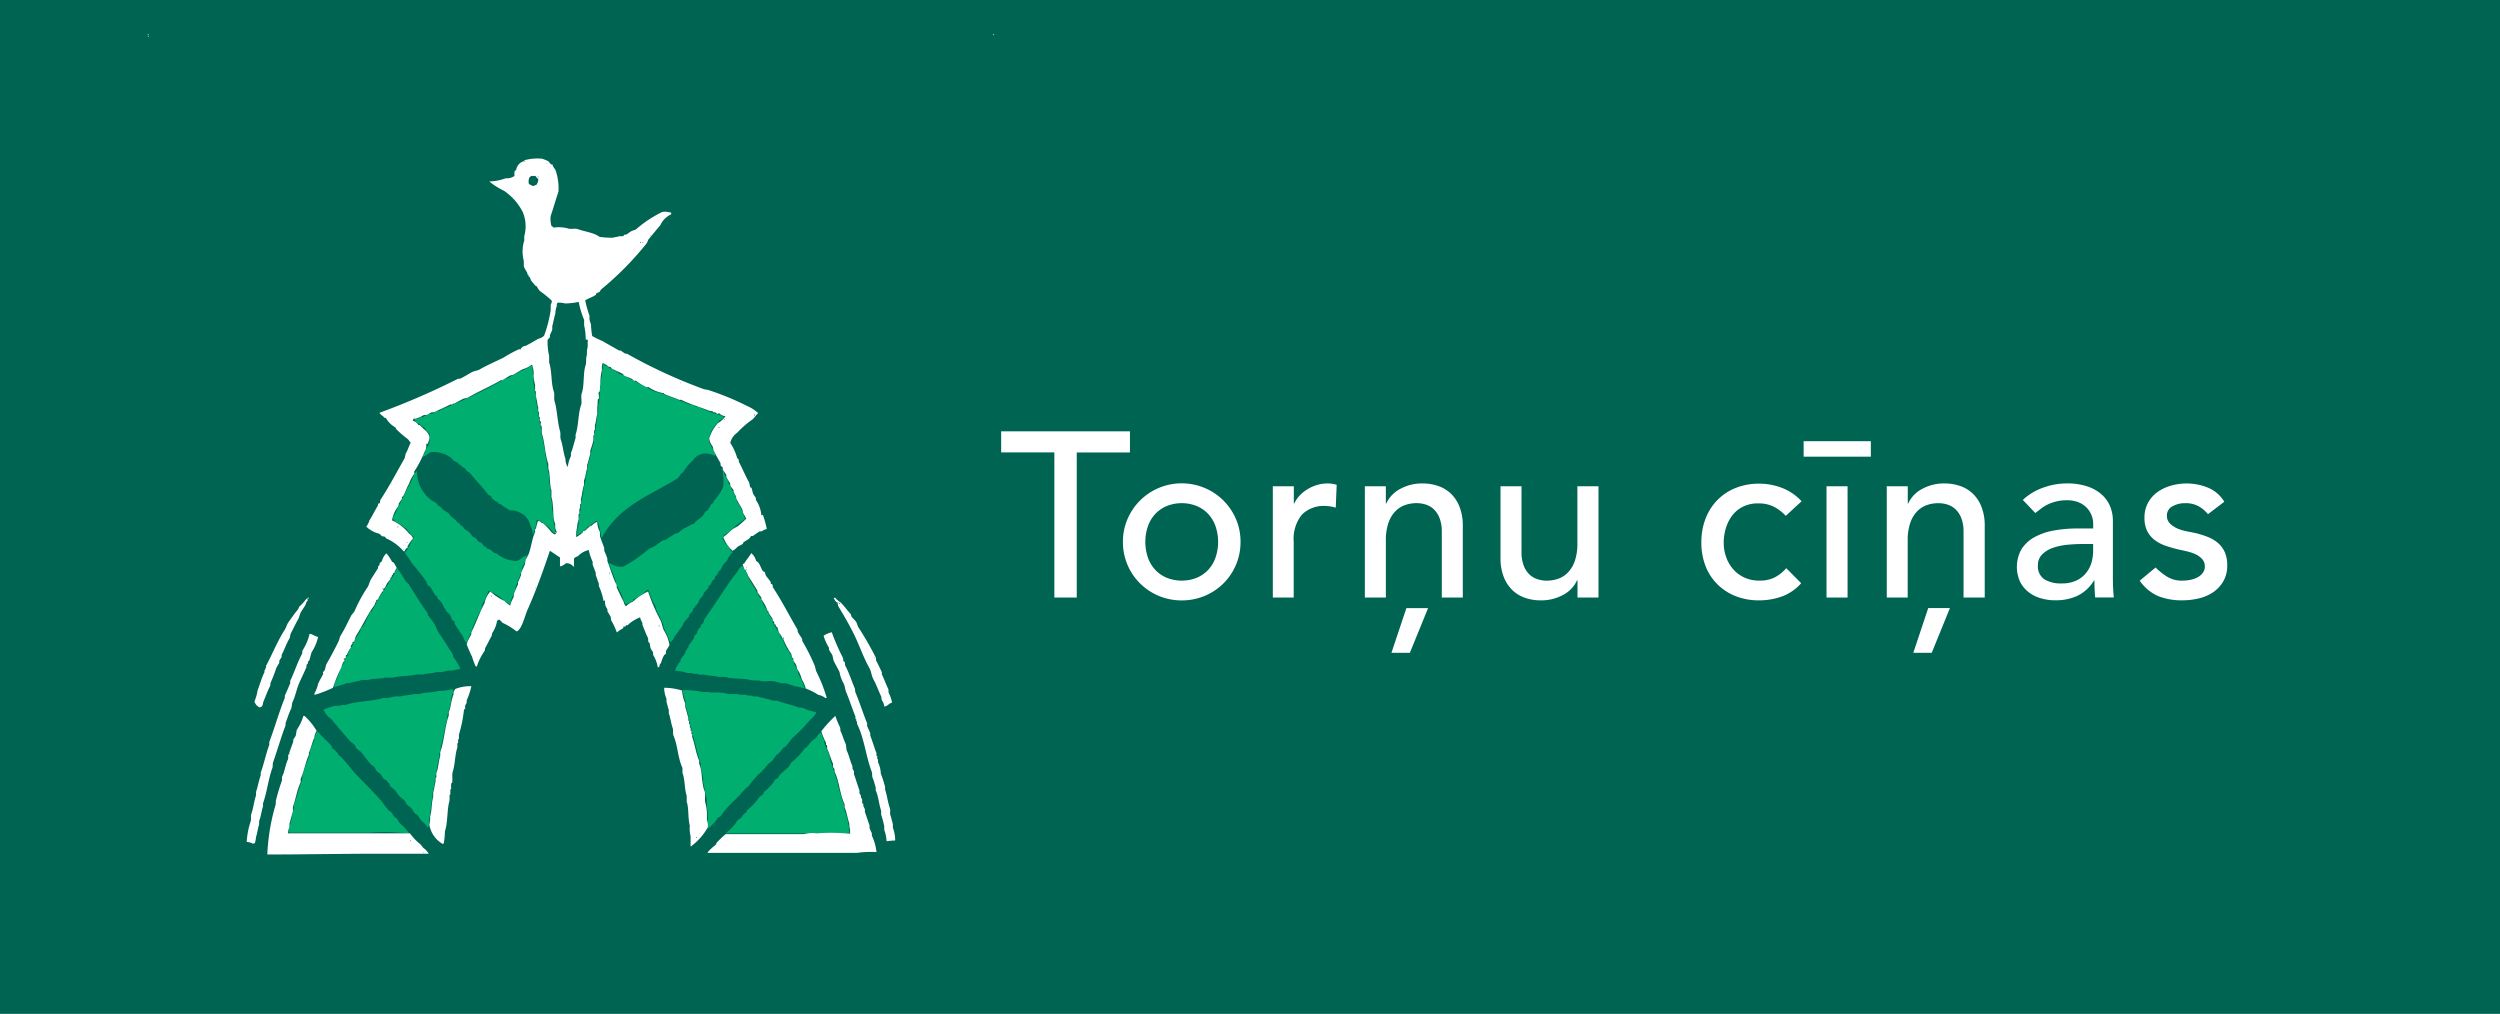 <svg id="Tornju-cinjas-logo" xmlns="http://www.w3.org/2000/svg" width="180" height="73" viewBox="0 0 180 73">
  <defs>
    <style>
      .cls-1 {
        fill: #006453;
      }

      .cls-2 {
        fill: #00af6f;
      }

      .cls-2, .cls-3 {
        fill-rule: evenodd;
      }

      .cls-3 {
        fill: #fff;
      }
    </style>
  </defs>
  <rect id="Bg_100px_augstumā_copy" data-name="Bg 100px augstumā copy" class="cls-1" width="180" height="73"/>
  <path id="new_vector_shape_done" class="cls-2" d="M291.74,43.3v0.084a1.874,1.874,0,0,0-.7,1.324c0.086,0.41.4,0.708,0.476,1.127a1.583,1.583,0,0,0-.924-0.169,1.834,1.834,0,0,0-.419.169,0.408,0.408,0,0,1-.224.169v0.085a3.866,3.866,0,0,0-.784.93c-0.021.026-.091,0.027-0.112,0.056a1.307,1.307,0,0,1-.308.394c-2.139,1.292-4.168,1.98-5.4,4.226h-0.056a4.884,4.884,0,0,0-.28-1.183h-0.112a4.5,4.5,0,0,1-.616.451c-0.026.023-.03,0.09-0.056,0.113-0.08.073-.2,0.1-0.28,0.169-0.02.019-.036,0.1-0.056,0.113-0.061.044-.032-0.046-0.084,0h0.028l-0.028.028a0.515,0.515,0,0,1-.252.141,2.332,2.332,0,0,1,.112-0.761V50.349c0.073-.207.106-0.555,0.168-0.761V49.193c0.065-.183.1-0.5,0.168-0.676v-0.31c0.06-.169.111-0.46,0.168-0.62V47.249h0.056V47l0.056-.028V46.714l0.056-.028V46.432c0.161-.447.234-1.026,0.392-1.465,0.083-.231-0.029-0.435.056-0.676,0.18-.511.123-1.058,0.28-1.578V42.234c0.19-.641.06-1.548,0.28-2.169a2.906,2.906,0,0,1,.112-0.873,0.954,0.954,0,0,0,.168.169h0.14l0.084,0.113c0.12,0.08.24,0.092,0.364,0.169,0.009,0.028.018,0.056,0.028,0.085l0.084-.028c0.062,0.04.136,0.128,0.2,0.169,0.131,0.089.283,0.088,0.42,0.169,0.62,0.368,1.42.722,1.987,1.071a5.608,5.608,0,0,0,.728.225c0.639,0.267,1.348.524,1.988,0.789h0.168c0.075,0.031.229,0.127,0.308,0.169h0.168c0.3,0.157.72,0.32,1.035,0.451a3.039,3.039,0,0,1,.812.282A0.976,0.976,0,0,1,291.74,43.3Zm-13.549-3.944H278.3l0.056,0.056a2.006,2.006,0,0,0,.056.676V40.6c0.086,0.25.085,0.659,0.168,0.9V41.9c0.208,0.6.188,1.411,0.392,2v0.31c0.128,0.368.154,0.875,0.28,1.24v0.31c0.145,0.416.132,1,.28,1.437v0.479c0.037,0.127.069,0.44,0.112,0.563V48.8c0.028,0.083.083,0.368,0.112,0.451v0.479c0.031,0.09.081,0.389,0.112,0.479V50.63a3.316,3.316,0,0,1,.112.7,0.43,0.43,0,0,1-.112.056,2.756,2.756,0,0,0-1.2-.958l-0.028.028a3.546,3.546,0,0,1-.28,1.071,1.518,1.518,0,0,0-.168-0.676,1.573,1.573,0,0,0-.476-0.789,3.206,3.206,0,0,0-.588-0.282c-0.168-.061-0.292.01-0.448-0.056a5.343,5.343,0,0,1-.672-0.451H275.9a1.053,1.053,0,0,0-.056-0.113,1.451,1.451,0,0,1-.448-0.31V48.771c-0.069-.083-0.213-0.107-0.28-0.2-0.382-.516-0.845-0.951-1.231-1.465a1.192,1.192,0,0,0-.28-0.2c-0.046-.035-0.068-0.131-0.112-0.169-0.086-.073-0.195-0.1-0.28-0.169-0.026-.021-0.033-0.095-0.056-0.113H273.04c-0.02-.014-0.036-0.1-0.056-0.113-0.132-.1-0.26-0.127-0.392-0.225-0.02-.015-0.036-0.1-0.056-0.113a2.158,2.158,0,0,0-1.512-.451c-0.2.075-.357,0.267-0.56,0.338V45.784a0.844,0.844,0,0,0,.168-0.394,1.347,1.347,0,0,0,.28-1.183c-0.032-.054-0.189-0.146-0.224-0.2a0.775,0.775,0,0,0-.224-0.31c-0.036.07,0.012,0.019-.056,0.056-0.1-.265-0.469-0.275-0.559-0.535l0.027-.028a0.914,0.914,0,0,0,.448-0.169l0.084,0.028c0.1-.037.264-0.154,0.364-0.2,0.17-.073.307-0.039,0.476-0.113,0.03-.013.11-0.1,0.14-0.113,0.114-.049.2,0,0.308-0.056V42.516h0.112l0.028-.056a38.36,38.36,0,0,0,4.563-2.2c0.08-.047.15-0.01,0.224-0.056,0.279-.176.616-0.342,0.9-0.507A1.961,1.961,0,0,0,278.191,39.361Zm13.773,7.382h0.056v0.113h-0.056V46.742ZM286.7,55.476h-0.112a3.648,3.648,0,0,1-1.008.7v0.084a3.847,3.847,0,0,1-.531.254,2.338,2.338,0,0,1-.252-0.592c-0.122-.284-0.31-0.62-0.448-0.9V54.856c-0.163-.406-0.341-0.867-0.5-1.3h0.084a1.269,1.269,0,0,0,.98.225,11.037,11.037,0,0,0,1.791-1.24c0.133-.1.308-0.132,0.448-0.225,0.178-.118.378-0.282,0.56-0.394,0.077-.047.149-0.007,0.224-0.056,0.216-.143.468-0.324,0.7-0.451a1.8,1.8,0,0,0,.2-0.056c0.089-.062.276-0.235,0.364-0.282,0.238-.128.428-0.206,0.644-0.338h0.112c0.045-.032.07-0.13,0.112-0.169,0.158-.146.347-0.248,0.5-0.394,0.1-.091.134-0.239,0.223-0.338,0.04-.044.133-0.066,0.168-0.113,0.111-.146.161-0.316,0.28-0.451,0.021-.023.094-0.032,0.112-0.056,0.039-.052.014-0.124,0.056-0.169a3.5,3.5,0,0,0,.672-1.014,4.77,4.77,0,0,0-.056-1.183h0.056a1.832,1.832,0,0,0,.336.733c0.047,0.083.014,0.146,0.056,0.225,0.158,0.3.338,0.666,0.5,0.958,0.064,0.113.049,0.282,0.112,0.395a3.846,3.846,0,0,1,.56,1.212,8.7,8.7,0,0,0-1.232.986,0.587,0.587,0,0,0-.392.423,3.035,3.035,0,0,1,.2.338,2.1,2.1,0,0,1,.392.479c-0.036.016-.021,0-0.028,0.028a0.487,0.487,0,0,1,.168.141,1.47,1.47,0,0,0-.392.563c-0.092.128-.254,0.258-0.336,0.394a2.3,2.3,0,0,1-.168.338c-0.018.022-.1,0.034-0.112,0.056v0.113h-0.056c-0.038.05-.016,0.115-0.056,0.169-0.015.021-.1,0.035-0.112,0.056-0.061.084-.045,0.205-0.112,0.282a0.793,0.793,0,0,0-.112.056,2.989,2.989,0,0,1-.168.338c-0.017.021-.1,0.035-0.112,0.056v0.113c-0.088.132-.243,0.265-0.336,0.394-0.039.055-.015,0.12-0.056,0.169-0.087.105-.2,0.223-0.279,0.338-0.039.058-.015,0.118-0.056,0.169-0.057.07-.108,0.149-0.168,0.225h-0.056v0.113c-0.019.024-.092,0.029-0.112,0.056-0.058.08-.06,0.166-0.112,0.253s-0.171.167-.224,0.254v0.113c-0.105.153-.285,0.3-0.392,0.451-0.04.055-.02,0.117-0.056,0.169-0.194.277-.407,0.581-0.616,0.845a0.73,0.73,0,0,1-.308.394,7.382,7.382,0,0,0-.476-1.1V58.012c-0.143-.381-0.39-0.839-0.56-1.211V56.66A4.012,4.012,0,0,1,286.7,55.476ZM277.911,53a2.264,2.264,0,0,1-.28.789c-0.056.112-.008,0.193-0.056,0.31-0.148.357-.3,0.791-0.448,1.155a3.242,3.242,0,0,1-.056.338,2.883,2.883,0,0,0-.336.9h-0.084a0.886,0.886,0,0,0-.336-0.225,3.484,3.484,0,0,0-1.147-.732,4.073,4.073,0,0,1-.42.93c-0.085.163-.053,0.325-0.14,0.479-0.227.4-.429,0.9-0.616,1.324a5.111,5.111,0,0,1-.448,1.042V59.252a2.152,2.152,0,0,1-.224-0.451c-0.178-.276-0.388-0.575-0.56-0.845-0.048-.075-0.006-0.152-0.056-0.225-0.013-.02-0.1-0.037-0.112-0.056-0.076-.1-0.1-0.253-0.168-0.366s-0.252-.245-0.336-0.366V56.829h-0.056c-0.1-.132-0.134-0.28-0.224-0.423-0.08-.127-0.25-0.243-0.336-0.366V55.927c-0.015-.022-0.094-0.035-0.112-0.056-0.157-.194-0.234-0.427-0.392-0.62-0.035-.043-0.136-0.07-0.168-0.113-0.047-.063-0.063-0.214-0.112-0.282-0.327-.458-0.708-0.917-1.063-1.352a4.9,4.9,0,0,0-.476-0.676,7.689,7.689,0,0,0,.644-1.183,2.429,2.429,0,0,1-.56-0.62h-0.084c-0.2-.279-0.86-0.445-0.868-0.761a2.8,2.8,0,0,0,.336-0.676c0.308-.512.6-1.27,0.952-1.831a3.008,3.008,0,0,1,.447-0.873,2.589,2.589,0,0,0,.952,2.057c0.138,0.126.37,0.212,0.5,0.338a1.947,1.947,0,0,0,.112.169h0.084a2.42,2.42,0,0,1,.2.225,3.456,3.456,0,0,0,.364.225c0.1,0.064.162,0.209,0.252,0.282a4.293,4.293,0,0,1,.392.338,1.257,1.257,0,0,0,.056.113h0.112c0.022,0.017.034,0.091,0.056,0.113,0.086,0.084.19,0.144,0.28,0.225v0.056c0.154,0.12.306,0.207,0.448,0.338,0.082,0.076.136,0.214,0.224,0.282a2.187,2.187,0,0,1,.224.113,2.466,2.466,0,0,0,.168.225c0.074,0.057.157,0.052,0.224,0.113a2.9,2.9,0,0,0,.224.254L275,52.377c0.022,0.019.033,0.1,0.056,0.113a1.619,1.619,0,0,0,.195.056c0.117,0.066.253,0.208,0.364,0.282h0.112a2.343,2.343,0,0,0,1.484.563C277.445,53.307,277.7,53.042,277.911,53Zm0-.056h0.056V53h-0.056V52.941Zm16.909,3.212a4.147,4.147,0,0,0,.28.62l-0.056.056h0.028a0.107,0.107,0,0,1,.084-0.056,1.8,1.8,0,0,0,.392.733c0.081,0.137.085,0.316,0.168,0.451,0.14,0.229.31,0.5,0.447,0.733,0.047,0.08.012,0.149,0.056,0.225L296.331,59c0.1,0.17.126,0.362,0.224,0.535h0.056c0.01,0.066.019,0.131,0.028,0.2l0.14,0.113c0.156,0.259.251,0.563,0.392,0.817v0.113c0.077,0.163.209,0.375,0.28,0.535v0.141a8.732,8.732,0,0,1,.5,1.1h-0.084a3.328,3.328,0,0,0-.616-0.141c-0.191-.07-0.468-0.154-0.672-0.225h-0.336c-0.082-.029-0.335-0.088-0.42-0.113-0.341-.1-0.751.044-1.091-0.056-0.173-.051-0.494,0-0.7-0.056-0.522-.154-1.286-0.05-1.792-0.225h-0.532c-0.279-.1-0.732-0.073-1.007-0.169h-0.42c-0.01-.019-0.019-0.038-0.028-0.056h-0.364c-0.01-.019-0.019-0.038-0.028-0.056H289.5a3.658,3.658,0,0,0-.9-0.169A2.008,2.008,0,0,1,289,60.6V60.491c0.1-.151.249-0.315,0.336-0.479a1.476,1.476,0,0,1,.056-0.2h0.056c0.04-.053.017-0.109,0.056-0.169h0.056V59.533c0.112-.181.272-0.387,0.392-0.563,0.047-.069.007-0.153,0.056-0.225,0.012-.019.1-0.037,0.112-0.056,0.065-.091.1-0.3,0.168-0.394,0.033-.051.138-0.114,0.168-0.169V58.012c0.031-.048.139-0.089,0.167-0.141,0.054-.1.051-0.222,0.112-0.31,0.5-.719,1-1.478,1.484-2.2a12.621,12.621,0,0,1,.868-1.183,1.043,1.043,0,0,1,.364-0.451v0.028a5.89,5.89,0,0,1,.532,1.014c0.139,0.277.378,0.58,0.5,0.845A2.007,2.007,0,0,0,294.82,56.152ZM265.257,59.59h0.084a4.163,4.163,0,0,1,.588-1.127c0.047-.073.009-0.147,0.056-0.225,0.033-.055.137-0.115,0.168-0.169,0.2-.334.308-0.652,0.5-0.986L266.769,57c0.245-.413.435-0.795,0.672-1.212,0.026-.046.114-0.073,0.14-0.113-0.009-.028-0.019-0.056-0.028-0.085,0.016-.025.149-0.133,0.168-0.169V55.307c0.015-.024.095-0.056,0.112-0.084,0.184-.307.366-0.593,0.56-0.873a1.446,1.446,0,0,1,.224-0.451v0.056a6.306,6.306,0,0,1,.56.845c0.069,0.1.215,0.2,0.28,0.31,0.431,0.7.864,1.4,1.343,2.057v0.113c0.121,0.182.341,0.41,0.448,0.592,0.151,0.255.223,0.522,0.392,0.761,0.329,0.465.636,0.994,0.952,1.465,0.049,0.073.008,0.151,0.056,0.225a3.631,3.631,0,0,1,.5.845,3.137,3.137,0,0,0-.56.113h-0.336c-0.083.029-.365,0.084-0.448,0.113h-0.392c-0.267.094-.7,0.088-0.98,0.169H269.96c-0.491.146-1.181,0.079-1.679,0.225h-0.532c-0.348.1-.889,0.05-1.232,0.169h-0.448c-0.265.093-.633,0.13-0.9,0.225h-0.2a5.065,5.065,0,0,1-.923.282V62.407c0.053-.083.031-0.188,0.084-0.282,0.189-.339.283-0.722,0.448-1.1,0.048-.112.164-0.26,0.224-0.366V60.52l0.083-.056c0.01-.056.019-0.113,0.028-0.169a1.609,1.609,0,0,1,.168-0.141c0.025-.038-0.028-0.056-0.028-0.056A3.785,3.785,0,0,1,265.257,59.59Zm7.251,3.043h0.084a0.306,0.306,0,0,1,.056.141,3.084,3.084,0,0,0-.168.507v0.282c-0.1.286-.191,0.692-0.28,0.986V64.8c-0.2.574-.266,1.3-0.448,1.888-0.053.174,0.012,0.3-.056,0.479l-0.084.085a0.859,0.859,0,0,1,.028.225c-0.155.462-.174,1.082-0.336,1.55v0.31c-0.062.212-.106,0.549-0.168,0.761v0.366c-0.14.406-.1,0.989-0.224,1.409a2.41,2.41,0,0,1-.084.733,2.658,2.658,0,0,0-.476-0.507c-0.112-.114-0.173-0.275-0.28-0.394-0.06-.068-0.162-0.1-0.223-0.169-0.093-.1-0.133-0.235-0.224-0.338s-0.241-.176-0.336-0.282c-0.073-.08-0.094-0.2-0.168-0.282-0.1-.1-0.236-0.178-0.336-0.282-0.149-.153-0.242-0.356-0.392-0.507a3.9,3.9,0,0,1-.336-0.282V69.479c-0.063-.1-0.172-0.212-0.252-0.31a1.362,1.362,0,0,0-.14-0.056c-0.114-.109-0.175-0.276-0.28-0.395-0.061-.069-0.159-0.1-0.224-0.169-0.1-.1-0.134-0.234-0.224-0.338-0.059-.069-0.163-0.1-0.224-0.169-0.264-.285-0.47-0.61-0.728-0.9-0.094-.106-0.24-0.176-0.336-0.282-0.058-.065-0.055-0.156-0.112-0.225-0.07-.086-0.2-0.142-0.28-0.225-0.485-.531-0.943-1.076-1.4-1.634a1.568,1.568,0,0,1-.56-0.676,5.08,5.08,0,0,1,.812-0.282h0.42c0.009-.019.018-0.038,0.028-0.056h0.308c0.821-.29,1.9-0.258,2.743-0.507h0.336c0.09-.032.386-0.081,0.476-0.113h0.42c0.255-.089.668-0.081,0.924-0.169h0.419c0.393-.137.979-0.089,1.372-0.225A3.835,3.835,0,0,0,272.508,62.633Zm16.657,0.056a5.655,5.655,0,0,1,1.288.113c0.22,0.058.491-.006,0.671,0.056H291.6a3.9,3.9,0,0,1,.868.113h0.616a1.525,1.525,0,0,0,.392.056h0.308l0.028,0.056h0.364c0.009,0.019.018,0.038,0.028,0.056h0.308c0.322,0.114.748,0.167,1.064,0.282,0.166,0.061.282-.005,0.447,0.056,0.457,0.169,1.01.28,1.456,0.451,0.141,0.054.224,0,.364,0.056a3.186,3.186,0,0,0,.9.282v0.113a1.193,1.193,0,0,0-.168.225,5.592,5.592,0,0,0-.588.62,12.25,12.25,0,0,1-.924.9c-0.179.2-.318,0.43-0.5,0.62-0.045.047-.122,0.066-0.168,0.113-0.129.134-.233,0.29-0.364,0.423-0.033.034-.111,0.048-0.139,0.084a4.038,4.038,0,0,1-.28.395,2.943,2.943,0,0,0-.644.676h-0.084v0.085a5.052,5.052,0,0,0-.952,1.042,4.686,4.686,0,0,0-.756.789h-0.084v0.085a7.249,7.249,0,0,0-1.232,1.352c-0.033.043-.13,0.044-0.168,0.085a3.082,3.082,0,0,1-.728.789V71.479a1.616,1.616,0,0,1-.056-0.535c-0.046-.135,0-0.4-0.056-0.564-0.1-.295-0.125-0.73-0.224-1.014V69c-0.056-.192-0.1-0.513-0.167-0.7v-0.31c-0.272-.76-0.388-1.559-0.672-2.338v-0.2c-0.017-.053-0.1-0.233-0.112-0.282,0.009-.066.018-0.132,0.028-0.2l-0.084-.056V64.689c-0.079-.219-0.147-0.546-0.224-0.761-0.065-.18,0-0.3-0.056-0.479A2.664,2.664,0,0,1,289.165,62.689Zm-24.747,4.733a0.137,0.137,0,0,1,.084.028c0.455,0.445.815,0.98,1.259,1.437,0.526,0.54,1.06,1.078,1.568,1.634,0.243,0.266.424,0.583,0.672,0.845,0.044,0.046.125,0.065,0.168,0.113,0.093,0.1.133,0.228,0.224,0.338,0.04,0.049.123,0.067,0.168,0.113,0.094,0.1.133,0.237,0.224,0.338a3.688,3.688,0,0,1,.672.733h-0.168a13.679,13.679,0,0,0-2.632-.056h-5.879A4.209,4.209,0,0,1,261,71.986V71.761c0.048-.152.113-0.411,0.168-0.563V70.944c0.207-.566.375-1.232,0.588-1.775a2.955,2.955,0,0,1,.028-0.338,11.453,11.453,0,0,1,.448-1.3c0.077-.159.045-0.368,0.112-0.535,0.085-.212.195-0.492,0.28-0.7a1.715,1.715,0,0,1,.224-0.648v0.028a0.861,0.861,0,0,1,.252.254c0.229,0.234.48,0.462,0.7,0.7,0.073,0.081.094,0.2,0.168,0.282A1.27,1.27,0,0,1,264.418,67.422Zm34.713-1.69a1.682,1.682,0,0,0,.224.592v0.2c0.111,0.279.282,0.648,0.392,0.93v0.2c0.2,0.507.36,1.135,0.56,1.662a3.585,3.585,0,0,0,.056.366h0.056v0.2c0.117,0.31.195,0.739,0.336,1.042,0.067,0.146,0,.267.055,0.423A4.975,4.975,0,0,1,301.146,73H292.3V72.944a3.325,3.325,0,0,0,.784-0.845c0.1-.106.237-0.177,0.336-0.282a0.728,0.728,0,0,1,.336-0.338V71.367a4.177,4.177,0,0,0,.9-0.958,4.144,4.144,0,0,0,.336-0.282V70.014c0.016-.022.09-0.035,0.112-0.056l0.448-.451c0.115-.117.174-0.266,0.279-0.394,0.036-.044.131-0.042,0.168-0.085,0.068-.076.1-0.181,0.168-0.253,0.194-.2.425-0.364,0.616-0.564,0.093-.1.131-0.243,0.224-0.338a4.584,4.584,0,0,0,.952-1.014,0.135,0.135,0,0,0,.084-0.028c0.151-.149.271-0.328,0.42-0.479,0.1-.1.238-0.176,0.336-0.282A0.861,0.861,0,0,1,299.131,65.732Z" transform="translate(-240 -13)"/>
  <path id="new_vector_shape_done-2" data-name="new_vector_shape_done" class="cls-3" d="M250.644,15.469H250.7v0.056h-0.056V15.469Zm60.86,0h0.056v0.056H311.5V15.469Zm-60.86.113H250.7v0.056h-0.056V15.581Zm37.681,12.735v0.113a1.566,1.566,0,0,0-.784.789c-0.292.337-.582,0.7-0.868,1.043a0.946,0.946,0,0,1-.2.366,22.39,22.39,0,0,1-3.191,3.212c-0.046.035-.068,0.13-0.112,0.169-0.063.056-.161,0.058-0.224,0.113-0.022.019-.034,0.1-0.056,0.113-0.231.164-.525,0.232-0.756,0.395a8.634,8.634,0,0,0,.308,1.1v0.282c0.021,0.069.089,0.3,0.112,0.366a5.5,5.5,0,0,0,.084.817,6.511,6.511,0,0,0,.756.366c0.372,0.226.8,0.453,1.176,0.676h0.112c0.1,0.061.235,0.165,0.336,0.225h0.112a37.571,37.571,0,0,0,5.486,2.536c0.15,0.062.328,0.05,0.476,0.113a19.535,19.535,0,0,1,2.716,1.127,2.83,2.83,0,0,1,.784.507c-0.165.133-.276,0.355-0.448,0.479a6.7,6.7,0,0,0-1.064.93,1.228,1.228,0,0,0-.5.733,4.061,4.061,0,0,1,.5,1.1l0.112,0.113v0.141c0.247,0.458.471,1.01,0.728,1.465,0.063,0.113.048,0.282,0.112,0.395h0.056c0.093,0.161.073,0.34,0.168,0.507,0.039,0.069.135,0.177,0.168,0.254V49a2.216,2.216,0,0,1,.392,1.1l0.112-.028a7.038,7.038,0,0,1,.28,1.014,1.119,1.119,0,0,0-.364.169h-0.14c-0.164.089-.353,0.237-0.5,0.338h-0.112c-0.062.042-.106,0.153-0.168,0.2-0.135.1-.259,0.151-0.392,0.254-0.023.017-.033,0.094-0.056,0.113-0.12.1-.274,0.125-0.392,0.225a1.077,1.077,0,0,1-.364.282V52.631a2.413,2.413,0,0,1-.644-0.958,5.882,5.882,0,0,0,.616-0.535,2.692,2.692,0,0,1,.392-0.225,7.11,7.11,0,0,0,.644-0.563,1.93,1.93,0,0,0-.2-0.366c-0.062-.133-0.039-0.241-0.112-0.366-0.125-.215-0.285-0.474-0.392-0.7-0.044-.094,0-0.165-0.056-0.254h-0.056V48.545H292.86V48.433H292.8c0.009-.038.019-0.075,0.028-0.113-0.045-.107-0.2-0.248-0.252-0.366V47.813c-0.078-.143-0.213-0.329-0.28-0.479V47.193c-0.056-.1-0.166-0.237-0.224-0.338-0.046-.081-0.011-0.149-0.056-0.225l-0.112-.084c-0.049-.1,0-0.166-0.056-0.254-0.147-.243-0.313-0.559-0.448-0.817-0.062-.12-0.042-0.255-0.112-0.366a1.149,1.149,0,0,1-.224-0.535,2.821,2.821,0,0,1,.616-1.1,1.951,1.951,0,0,0,.56-0.507,0.759,0.759,0,0,1-.476-0.225,0.13,0.13,0,0,1-.112.056c-0.027-.008-0.14-0.1-0.168-0.113h-0.14V42.629a2.314,2.314,0,0,0-.28-0.056c-0.648-.261-1.406-0.474-2.015-0.789h-0.168c-0.148-.079-1.05-0.383-1.092-0.451l0.028-.028h-0.056a2.706,2.706,0,0,1-1.092-.451,0.211,0.211,0,0,1-.112.028,4.69,4.69,0,0,1-.784-0.479l-0.084.028c-0.078-.032-0.151-0.133-0.224-0.169-0.188-.094-0.349-0.121-0.531-0.225l-0.084-.113c-0.271-.15-0.548-0.238-0.812-0.395l-0.084-.113h-0.112a1.63,1.63,0,0,0-.448-0.282,1.188,1.188,0,0,0-.056.507,4.294,4.294,0,0,0-.112,1.042c-0.046.132-.009,0.381-0.056,0.507l-0.084.084a1.434,1.434,0,0,1,.028.451h-0.056c-0.045.1-.012,0.439-0.056,0.563v0.535c-0.077.219-.091,0.574-0.168,0.789v0.338l-0.056.028v0.338l-0.056.028v0.366a6.793,6.793,0,0,1-.224.733V45.7c-0.078.217-.13,0.551-0.224,0.761v0.254c-0.09.252-.117,0.632-0.224,0.873v0.338c-0.124.269-.121,0.7-0.224,0.986v0.366h-0.056v0.338h-0.056V50.01h-0.056V50.4a2.448,2.448,0,0,0-.112.592,2.183,2.183,0,0,0-.056.648v0.028a0.1,0.1,0,0,0,.056-0.028,2.618,2.618,0,0,0,.392-0.282c0.028-.022.031-0.092,0.056-0.113,0.049-.04.122-0.018,0.168-0.056a4.949,4.949,0,0,1,.364-0.338h0.084a0.93,0.93,0,0,1,.392-0.282,1.447,1.447,0,0,0,.168.676c0.058,0.129,0,.312.056,0.451,0.086,0.235.194,0.533,0.28,0.761v0.2a5.4,5.4,0,0,1,.224.563v0.169c0.219,0.565.406,1.228,0.672,1.747v0.169c0.164,0.319.324,0.707,0.5,1.014a0.669,0.669,0,0,0,.168.338,1.405,1.405,0,0,1,.5-0.338,4.043,4.043,0,0,1,1.092-.733,12.915,12.915,0,0,0,.868,2.029c0.14,0.25.144,0.538,0.28,0.789a2.848,2.848,0,0,1,.392,1.042,3.4,3.4,0,0,1-.224.366c-0.052.092,0,.187-0.056,0.282-0.012.021-.1,0.057-0.112,0.085a2.37,2.37,0,0,0-.224.592,0.135,0.135,0,0,0-.084.028,0.307,0.307,0,0,1-.056.225l-0.084.028a2.5,2.5,0,0,0-.336-0.9V59.984c-0.03-.073-0.132-0.207-0.168-0.282-0.068-.141-0.04-0.316-0.112-0.451H286.7c-0.059-.12,0-0.223-0.056-0.338-0.141-.278-0.27-0.639-0.392-0.93V57.843a1.518,1.518,0,0,1-.168-0.394,2.686,2.686,0,0,0-.895.563h-0.112a0.982,0.982,0,0,0-.056.113L284.91,58.1c-0.02.013-.034,0.122-0.056,0.141a2.2,2.2,0,0,0-.42.282h-0.028a4.7,4.7,0,0,0-.392-0.845c-0.054-.1,0-0.18-0.056-0.282s-0.166-.282-0.224-0.394V56.857a0.813,0.813,0,0,1-.168-0.62l-0.112.028a4.433,4.433,0,0,0-.336-1.071V55.026c-0.071-.184-0.156-0.443-0.224-0.62V54.237c-0.067-.174-0.159-0.417-0.224-0.592v-0.2a3.8,3.8,0,0,1-.28-0.845,1.548,1.548,0,0,0-.784.451,0.489,0.489,0,0,0-.28.169v0.507a0.1,0.1,0,0,1,.028.056H281.27a0.58,0.58,0,0,0-.532-0.225,0.855,0.855,0,0,1-.42.225c0-.275,0-0.39,0-0.648-0.251-.152-0.482-0.33-0.727-0.479-0.494,1.479-1.019,2.931-1.624,4.282-0.156.349-.424,1.47-0.784,1.521a4.543,4.543,0,0,0-1.008-.62,1.444,1.444,0,0,0-.224-0.225,0.211,0.211,0,0,0-.168.113,2.187,2.187,0,0,1-.336.845c-0.046.076-.01,0.143-0.056,0.225-0.151.27-.3,0.581-0.447,0.845-0.047.081-.009,0.145-0.056,0.225a4.374,4.374,0,0,0-.56,1.127,0.135,0.135,0,0,1-.084-0.028,4.306,4.306,0,0,1-.252-0.676,9.683,9.683,0,0,1-.392-0.9,0.585,0.585,0,0,0,.056-0.2c0.08-.155.208-0.37,0.28-0.535V58.519c0.369-.7.574-1.4,0.952-2.085a1.693,1.693,0,0,1,.42-0.845,4.034,4.034,0,0,0,1.007.676,2.926,2.926,0,0,0,.42.338,1.948,1.948,0,0,1,.224-0.563c0.057-.112.008-0.193,0.056-0.31,0.082-.2.186-0.464,0.28-0.648V54.941c0.065-.155.162-0.379,0.224-0.535V54.237c0.09-.177.2-0.426,0.28-0.62a2.972,2.972,0,0,1,.056-0.338,3.757,3.757,0,0,0,.224-0.423c0.179-.522.232-1.072,0.448-1.55V51.081h0.056a3.918,3.918,0,0,1,.14-0.535,0.187,0.187,0,0,1,.112-0.028,0.668,0.668,0,0,0,.28.169,4.782,4.782,0,0,1,.56.592,0.584,0.584,0,0,0,.28.2,0.569,0.569,0,0,0,.14-0.169,0.817,0.817,0,0,1-.112-0.563c-0.218-.5-0.092-1.41-0.28-1.944V48.292c-0.154-.439-0.068-1.11-0.224-1.55V46.4c-0.228-.647-0.247-1.48-0.448-2.141-0.056-.184.017-0.455-0.056-0.62h-0.056c0.009-.094.018-0.188,0.028-0.282l-0.084-.056V43.023L278.807,43V42.657l-0.056-.028v-0.31c-0.075-.213-0.1-0.569-0.168-0.789V41.164h-0.056V40.713a4.292,4.292,0,0,1-.112-0.648,1.73,1.73,0,0,0-.112-0.817,2.032,2.032,0,0,1-.672.338c-0.164.078-.462,0.274-0.672,0.394-0.082.047-.145,0.015-0.224,0.056-0.181.095-.388,0.234-0.56,0.338h-0.112c-0.749.445-1.591,0.794-2.351,1.24-0.111.065-.279,0.05-0.392,0.113-0.19.106-.433,0.231-0.616,0.338h-0.112v0.056h-0.168c-0.364.192-.789,0.375-1.176,0.563H271.08c-0.085.034-.223,0.134-0.308,0.169-0.115.048-.2,0-0.308,0.056a2.152,2.152,0,0,1-.728.282V43.3a0.618,0.618,0,0,1,.392.31h0.112c0.217,0.307.887,0.61,0.616,1.155a0.381,0.381,0,0,1-.112.225l-0.056-.056V45a0.775,0.775,0,0,1-.112.507A8.4,8.4,0,0,1,269.793,47a0.111,0.111,0,0,1,.056.085,2.344,2.344,0,0,0-.392.733c-0.156.239-.266,0.625-0.448,0.93l-0.084.028c0.009,0.038.018,0.075,0.028,0.113-0.049.1-.166,0.24-0.224,0.338-0.048.08-.009,0.145-0.056,0.225a2.215,2.215,0,0,0-.448,1.014,3.289,3.289,0,0,1,1.232.958,0.633,0.633,0,0,1,.279.338,4.428,4.428,0,0,0-.391.564v0.113a1.2,1.2,0,0,0-.112.056c-0.051.08-.068,0.128-0.112,0.2h-0.056a3.539,3.539,0,0,0-1.26-.93l-0.084-.113c-0.082-.046-0.144-0.008-0.224-0.056-0.057-.035-0.135-0.138-0.2-0.169a2.109,2.109,0,0,1-.924-0.507,1.356,1.356,0,0,0,.224-0.451c0.185-.269.409-0.744,0.616-1.071V49.278c0.02-.026.124-0.03,0.14-0.056A0.9,0.9,0,0,1,267.385,49c0.625-.947,1.16-1.979,1.736-2.986,0.052-.091.063-0.31,0.112-0.394,0.126-.22.224-0.516,0.336-0.761-0.091-.066-0.136-0.191-0.224-0.254a7.653,7.653,0,0,1-.784-0.676c-0.046-.042-0.066-0.129-0.112-0.169a1.745,1.745,0,0,1-.672-0.676h-0.112c-0.075-.167-0.271-0.19-0.336-0.366a52.581,52.581,0,0,0,5.655-2.451h0.14c0.262-.121.565-0.309,0.812-0.451,0.2-.116.414-0.11,0.616-0.225,0.542-.311,1.128-0.56,1.707-0.845a8.8,8.8,0,0,1,1.148-.62c0.036,0.069-.012.019,0.056,0.056a0.454,0.454,0,0,1,.392-0.282c0.291-.152.614-0.34,0.9-0.507a0.815,0.815,0,0,0,.42-0.225,8.87,8.87,0,0,0,.476-1.859V34.937a0.661,0.661,0,0,0,.084-0.254s-0.054-.08-0.056-0.085a8.251,8.251,0,0,0-.812-0.648,2.137,2.137,0,0,1-.224-0.338c-0.021-.026-0.09-0.027-0.112-0.056-0.092-.121-0.19-0.226-0.28-0.338a2.642,2.642,0,0,1-.112-0.282h-0.056c-0.04-.059-0.016-0.11-0.056-0.169h-0.056V32.655c-0.066-.114-0.169-0.274-0.224-0.395-0.07-.153,0-0.395-0.056-0.563a2.664,2.664,0,0,1,.056-1.381v-0.31a2.657,2.657,0,0,0-.112-1.747,4.122,4.122,0,0,0-1.344-1.521,5.168,5.168,0,0,1-1.064-.676,3.5,3.5,0,0,0,1.176-.225,1.01,1.01,0,0,0,.644-0.169,0.784,0.784,0,0,1,.028-0.394h0.084a0.77,0.77,0,0,1,.588-0.676c0.036,0.069-.012.019,0.056,0.056V24.625a0.111,0.111,0,0,1-.056-0.084,3.512,3.512,0,0,1,1.288-.113,3.321,3.321,0,0,1,.42.169c0.1,0.058.149,0.2,0.252,0.254a0.1,0.1,0,0,1,.056-0.028,1.073,1.073,0,0,0,.224.394,4.013,4.013,0,0,1,.224,1.578c-0.2.576-.365,1.191-0.56,1.747a1.814,1.814,0,0,0,.056.733,0.291,0.291,0,0,1,.14.113,2.593,2.593,0,0,1,1.035.056c0.256,0.092.481-.033,0.728,0.056,0.435,0.157.883,0.213,1.288,0.394,0.084,0.037.223,0.137,0.308,0.169a8.182,8.182,0,0,0,.9.056c0.1-.031.4-0.076,0.5-0.113h0.252l0.112-.113h0.112c0.108-.053.237-0.165,0.335-0.225,0.121-.075.28-0.088,0.392-0.169a8.6,8.6,0,0,1,1.876-1.24A1.418,1.418,0,0,1,288.325,28.316Zm-8.986-3.55c0.009,0.062-.029.03,0.028,0.056A0.1,0.1,0,0,0,279.339,24.766Zm-1.092.9a0.433,0.433,0,0,1-.112.085,0.669,0.669,0,0,0-.056.479,0.9,0.9,0,0,0,.336.169,0.441,0.441,0,0,1,.2-0.085,0.654,0.654,0,0,0,.14-0.423,0.838,0.838,0,0,1-.2-0.225h-0.308Zm0.448,0a0.431,0.431,0,0,1,.056.113h0.028A0.153,0.153,0,0,0,278.7,25.668Zm8.118,4.282v0.056h0.028V29.95h-0.028Zm-0.728.479v0.056h0.056V30.429h-0.056Zm0.2,0-0.028.028c-0.053.022,0.056,0.028,0.056,0.028A0.091,0.091,0,0,0,286.281,30.429Zm-4.115,7.015a4.308,4.308,0,0,0-.112-1.014V36.036a6.643,6.643,0,0,1-.392-1.3,4.936,4.936,0,0,1-.98.113,1.7,1.7,0,0,0-.531-0.056,0.2,0.2,0,0,0-.056.225,1.483,1.483,0,0,0-.112.563c-0.089.253-.146,0.637-0.224,0.9V36.74c-0.039.111-.129,0.286-0.168,0.394v0.141c-0.03.056-.146,0.142-0.168,0.2a4.513,4.513,0,0,0,.112,1.155v0.479c0.212,0.613.126,1.479,0.336,2.085,0.075,0.218-.011.481,0.056,0.7,0.2,0.662.195,1.48,0.391,2.141,0.06,0.2-.012.424,0.057,0.62,0.149,0.427.186,0.97,0.335,1.38a1.01,1.01,0,0,0,.168.592,2.322,2.322,0,0,1,.224-0.789V45.615c0.143-.306.219-0.742,0.336-1.071V44.291c0.221-.619.173-1.482,0.392-2.113,0.09-.26-0.034-0.614.056-0.873,0.2-.582.076-1.44,0.28-2.028,0.058-.167.007-0.449,0.056-0.592,0.055-.16.009-0.428,0.056-0.563,0.067-.192,0-0.477.056-0.62-0.069-.036-0.019.012-0.056-0.056h-0.112Zm1.456,1.634a0.1,0.1,0,0,0,.056.028A0.1,0.1,0,0,0,283.622,39.079Zm5.347,1.465V40.6H289V40.544h-0.028Zm5.319,2.31a0.135,0.135,0,0,0,.028.084,0.236,0.236,0,0,0,.056-0.084h-0.084Zm-24.5.225v0.056h0.056V43.08h-0.056Zm22.367,0.113-0.028.028c-0.054.022,0.056,0.028,0.056,0.028A0.091,0.091,0,0,0,292.16,43.192Zm-0.42.563v0.056H291.8V43.756H291.74ZM268.2,47.813v0.056h0.028V47.813H268.2Zm0.42,3.1v0.056h0.056V50.912h-0.056Zm11.366,0.394h0.056v0.056h-0.056V51.306Zm-10.666.733-0.028.028c-0.054.022,0.056,0.028,0.056,0.028A0.1,0.1,0,0,0,269.317,52.039Zm-0.252.507V52.6l0.028-.028h0.028A0.1,0.1,0,0,0,269.065,52.546Zm-4.088,7.607c-0.09.023-.042-0.014-0.084,0.056a0.452,0.452,0,0,1-.027.2h-0.112v0.056a0.111,0.111,0,0,1,.056.085,0.905,0.905,0,0,0-.224.479,9.773,9.773,0,0,0-.616,1.493,9.161,9.161,0,0,1-1.316.507c-0.009-.028-0.019-0.056-0.028-0.084a2.511,2.511,0,0,0,.28-0.733c0.1-.221.27-0.494,0.364-0.7-0.01-.038-0.019-0.075-0.028-0.113l0.112-.113c0.094-.166.072-0.342,0.168-0.507,0.286-.5.587-1.062,0.84-1.578,0.072-.147.084-0.315,0.168-0.451,0.269-.44.487-0.892,0.727-1.381,0.063-.127.221-0.272,0.28-0.394a10.544,10.544,0,0,1,.9-1.662c0.136-.187.158-0.424,0.28-0.62,0.155-.249.346-0.542,0.5-0.789V53.786s0.107-.1.112-0.113V53.56c0.034-.053.137-0.109,0.168-0.169a1.136,1.136,0,0,1,.336-0.563v0.028a3.288,3.288,0,0,1,.392.592c0.016,0.022.093,0.035,0.112,0.056a2.368,2.368,0,0,1,.224.395,0.9,0.9,0,0,0-.168.338,0.863,0.863,0,0,1-.112.056v0.113h-0.056c-0.039.059-.016,0.117-0.056,0.169h-0.056v0.113c-0.075.118-.208,0.245-0.28,0.366a0.965,0.965,0,0,1-.224.366,0.107,0.107,0,0,0-.056-0.084V55.42c0.071,0.041.032-.006,0.056,0.084a2.3,2.3,0,0,0-.392.648c-0.021.029-.121,0.031-0.14,0.056,0.009,0.038.019,0.075,0.028,0.113h-0.056a2.409,2.409,0,0,1-.112.282c-0.47.605-.834,1.447-1.288,2.141-0.081.125-.086,0.327-0.168,0.451-0.012.018-.1,0.038-0.112,0.056v0.113s-0.108.1-.112,0.113v0.141A2.054,2.054,0,0,0,264.977,60.153Zm29.115-7.325a1,1,0,0,1,.336.535,2.146,2.146,0,0,0,.168.141c0.14,0.179.2,0.436,0.336,0.62,0.016,0.023.094,0.034,0.112,0.056,0.065,0.081.051,0.2,0.112,0.282,0.1,0.141.244,0.3,0.336,0.451v0.113c0.012,0.018.1,0.038,0.112,0.056,0.049,0.073.007,0.151,0.056,0.225,0.618,0.944,1.162,2,1.735,2.986,0.047,0.081.015,0.147,0.056,0.225,0.075,0.142.2,0.313,0.28,0.451,0.046,0.081.009,0.151,0.056,0.225a14.677,14.677,0,0,1,.84,1.662c0.074,0.162.087,0.382,0.168,0.535a10.887,10.887,0,0,1,.728,1.86h-0.112a1.128,1.128,0,0,0-.5-0.225,4.358,4.358,0,0,0-.9-0.451,2.038,2.038,0,0,0-.28-0.648,2.294,2.294,0,0,0-.336-0.761,2.518,2.518,0,0,1-.056-0.254c-0.052-.115-0.169-0.262-0.224-0.366V60.379h-0.056c-0.059-.111-0.056-0.225-0.112-0.338a5.184,5.184,0,0,1-.56-1.043,0.106,0.106,0,0,0,.056-0.084h-0.056c-0.036.069,0.012,0.019-.056,0.056a1.242,1.242,0,0,0-.224-0.395c-0.082-.127-0.086-0.322-0.168-0.451h-0.055c-0.041-.053-0.018-0.109-0.057-0.169h-0.055c-0.05-.076-0.011-0.146-0.056-0.225H295.66c-0.048-.076-0.009-0.154-0.056-0.225a2.936,2.936,0,0,1-.28-0.423,0.793,0.793,0,0,0,0-.113,0.1,0.1,0,0,1-.056.028,2.815,2.815,0,0,0-.448-0.845V56.04c-0.065-.127-0.206-0.268-0.28-0.394V55.533c-0.211-.343-0.457-0.732-0.672-1.071a1.466,1.466,0,0,0-.168-0.338,0.6,0.6,0,0,0,.056-0.141h-0.028a0.122,0.122,0,0,1-.084.085,1.9,1.9,0,0,1-.168-0.451c0.008-.015.1-0.035,0.112-0.056C293.75,53.3,293.936,53.089,294.092,52.828Zm-0.336,1.014V53.9h0.028V53.842h-0.028Zm-9.91.395v0.056H283.9V54.237h-0.056Zm10.582,0.845c0.046,0.031.03,0.05,0.056,0h-0.056Zm-15.9.225v0.056h0.028V55.307h-0.028Zm-3.192.563v0.056l0.084,0.028A0.122,0.122,0,0,0,275.335,55.871Zm-13.213.169h0.112V56.1h-0.112V56.04Zm42.1,7.551c-0.208.041-.3,0.229-0.532,0.282l-0.028-.028a0.916,0.916,0,0,0-.168-0.423c-0.052-.1-0.012-0.19-0.056-0.282-0.189-.394-0.352-0.864-0.56-1.24-0.141-.255-0.138-0.539-0.28-0.789-0.436-.772-0.723-1.644-1.12-2.451-0.328-.669-0.738-1.374-1.119-2a1,1,0,0,1-.056-0.282l-0.084-.028a0.879,0.879,0,0,1-.2-0.31h0.112a1.8,1.8,0,0,0,.392.338c0.258,0.259.486,0.571,0.728,0.845,0.041,0.047.016,0.115,0.055,0.169,0.093,0.127.251,0.259,0.336,0.394,0.076,0.12.089,0.279,0.168,0.395a23.182,23.182,0,0,1,1.232,2.141c0.054,0.1,0,.187.056,0.282,0.131,0.235.268,0.552,0.392,0.789v0.169c0.156,0.3.293,0.705,0.448,1.014,0.061,0.122,0,.21.056,0.338A2.227,2.227,0,0,1,304.226,63.591ZM262.066,56.1c0.08,0.032.052,0,.084,0.084l0.028,0.028a0.544,0.544,0,0,0-.168.31c-0.084.171-.238,0.369-0.336,0.535s-0.12.389-.224,0.563c-0.173.292-.333,0.652-0.5,0.958-0.062.112-.047,0.285-0.112,0.395-0.209.354-.37,0.813-0.56,1.183v0.141c-0.034.077-.133,0.2-0.168,0.282v0.141c-0.059.11-.175,0.279-0.224,0.394a10.128,10.128,0,0,1-.391,1.014c-0.053.1,0,.18-0.056,0.282-0.173.329-.317,0.751-0.448,1.042-0.093.205-.03,0.457-0.308,0.479a0.706,0.706,0,0,1-.364-0.423,3.169,3.169,0,0,0,.224-0.789c0.163-.427.3-0.931,0.5-1.324V61.252l0.056-.028V61.111h0.056V60.942c0.463-.863.83-1.8,1.343-2.592,0.119-.183.152-0.389,0.28-0.564,0.219-.3.432-0.625,0.672-0.9,0.054-.062.055-0.167,0.112-0.225A3.05,3.05,0,0,0,262.066,56.1Zm4.815,0.225c0.047,0.031.03,0.05,0.056,0h-0.056Zm33.482,0.056c0.041,0.064.073,0.143,0.112,0.056A0.427,0.427,0,0,0,300.363,56.378Zm-13.382.451a0.1,0.1,0,0,0,.056.028A0.1,0.1,0,0,0,286.981,56.829Zm0.448,1.212V58.1h0.056V58.04h-0.056Zm-10.414.113-0.028.056C277.036,58.17,277.015,58.153,277.015,58.153Zm26.819,15.411a2.791,2.791,0,0,0-.168-0.817V72.494a7.223,7.223,0,0,0-.224-0.845V71.367c-0.157-.435-0.193-1.05-0.392-1.465V69.676c-0.071-.193-0.136-0.494-0.224-0.676-0.053-.111-0.01-0.3-0.056-0.423-0.424-1.1-.546-2.445-1.064-3.465V64.943H301.65V64.774h-0.056V64.6c-0.225-.56-0.44-1.224-0.672-1.775-0.088-.212-0.078-0.388-0.167-0.592a2.49,2.49,0,0,1-.308-0.845c-0.119-.25-0.311-0.566-0.42-0.817-0.052-.12-0.055-0.314-0.112-0.423s-0.175-.254-0.224-0.366V59.646a3.618,3.618,0,0,1-.392-0.873,1.921,1.921,0,0,1,.588-0.253,15.385,15.385,0,0,0,.812,1.859c0.009,0.075.018,0.15,0.028,0.225a0.448,0.448,0,0,0,.083.056c0.055,0.09.006,0.188,0.057,0.282,0.259,0.485.455,1.1,0.671,1.606,0.051,0.119.007,0.19,0.056,0.31,0.31,0.75.543,1.484,0.84,2.226v0.2c0.069,0.144.164,0.356,0.224,0.507v0.169c0.153,0.391.293,0.871,0.448,1.268v0.2h0.056v0.225l0.056,0.028v0.2a2.1,2.1,0,0,1,.2.817,8.136,8.136,0,0,1,.308.958v0.2c0.139,0.371.19,0.9,0.336,1.3,0.075,0.2-.016.362,0.056,0.564,0.056,0.158.109,0.434,0.168,0.592v0.282a2.713,2.713,0,0,1,.168.9l-0.028.028C304.17,73.507,304.079,73.56,303.834,73.564ZM262.29,58.632c0.241,0.038.38,0.191,0.616,0.225a3.432,3.432,0,0,1-.448,1.071c-0.1.177-.119,0.514-0.224,0.676l-0.084.028a0.219,0.219,0,0,1,.028.113c-0.012.03-.1,0.111-0.112,0.141v0.141c-0.147.348-.345,0.753-0.5,1.1-0.208.453-.286,0.972-0.5,1.409-0.061.123-.049,0.392-0.112,0.507-0.128.236-.269,0.7-0.392,1.014v0.169c-0.3.768-.615,1.86-0.895,2.648-0.058.161,0,.262-0.057,0.423-0.292.788-.383,1.741-0.671,2.536v0.225c-0.11.3-.148,0.748-0.28,1.042v0.254c-0.093.258-.13,0.64-0.224,0.9a2.289,2.289,0,0,1-.084.451,0.3,0.3,0,0,1-.168.028,0.941,0.941,0,0,0-.42-0.113,5.664,5.664,0,0,1,.28-1.465c0.07-.2-0.017-0.358.056-0.564,0.141-.4.2-0.933,0.336-1.324V70.014c0.13-.363.2-0.828,0.336-1.183v-0.2c0.234-.63.384-1.38,0.616-2v-0.2c0.391-1.036.71-2.181,1.119-3.184V63.083c0.133-.27.28-0.63,0.392-0.9V62.013c0.3-.608.517-1.329,0.84-1.916,0.052-.094,0-0.188.056-0.282A3.7,3.7,0,0,0,262.29,58.632Zm40.648,1.69v0.056h0.028V60.322h-0.028Zm-29,2.085a5,5,0,0,1-.336,1.014v0.169c-0.015.037-.1,0.188-0.112,0.225v0.225a0.246,0.246,0,0,0-.084.056,9.507,9.507,0,0,1-.364,1.8v0.31l-0.056.028v0.254l-0.056.028v0.31c-0.182.522-.158,1.229-0.336,1.747-0.067.195,0.019,0.646-.056,0.817H272.48v0.423l-0.056.028v0.366l-0.056.028v0.395c-0.195.666-.112,1.577-0.336,2.226a4.705,4.705,0,0,1-.084.873,0.141,0.141,0,0,1-.084.028,1.972,1.972,0,0,1-.952-1.38,1.773,1.773,0,0,0,.056-0.592c0.138-.4.088-0.99,0.224-1.38V70.042c0.087-.247.092-0.515,0.168-0.733V69h0.056V68.662c0.154-.34.156-0.86,0.28-1.212V67.169c0.291-.819.325-1.838,0.616-2.648V64.267c0.161-.351.176-0.884,0.336-1.24a0.591,0.591,0,0,1,.14-0.423A2.842,2.842,0,0,1,273.936,62.407Zm13.885,0.113a4.357,4.357,0,0,1,1.288.2,2.854,2.854,0,0,0,.224.93V63.9c0.079,0.218.143,0.54,0.224,0.761v0.225l0.056,0.028V65.14l0.056,0.028v0.225h0.056v0.225h0.056v0.225l0.056,0.028v0.2c0.195,0.525.274,1.2,0.5,1.691v0.225c0.248,0.527.153,1.435,0.391,1.972,0.084,0.189-.015.641,0.056,0.845a3.4,3.4,0,0,1,.112.761v0.479a0.986,0.986,0,0,1,.056.535,4.326,4.326,0,0,1-1.231,1.38V73.2a2.252,2.252,0,0,1-.056-0.761c-0.149-.509-0.057-1.231-0.224-1.719V70.3c-0.161-.466-0.121-1.117-0.28-1.578-0.065-.188.022-0.338-0.056-0.507-0.3-.656-0.322-1.588-0.616-2.254-0.065-.147,0-0.378-0.056-0.535-0.113-.317-0.166-0.749-0.28-1.071V64.126c-0.056-.157-0.119-0.428-0.168-0.592V63.309A2.079,2.079,0,0,1,287.821,62.52Zm-25.979,2.029h0.084a4.561,4.561,0,0,1,.868,1.071,1.259,1.259,0,0,0-.168.507c-0.153.315-.239,0.752-0.392,1.071v0.169c-0.241.491-.33,1.137-0.56,1.634-0.065.14,0.009,0.259-.056,0.394-0.229.476-.321,1.09-0.5,1.606-0.066.189,0.011,0.319-.056,0.507-0.079.224-.144,0.563-0.224,0.789V72.55a1.383,1.383,0,0,0-.112.451h8.791a3.662,3.662,0,0,0,.755.789l0.2,0.254a1.3,1.3,0,0,1,.392.423h-3.5c-2.756,0-5.352.054-8.118,0.056A14.7,14.7,0,0,1,259.826,71c0.059-.16.006-0.264,0.056-0.423a12.523,12.523,0,0,1,.392-1.3c0.065-.141-0.008-0.259.056-0.394,0.168-.351.229-0.835,0.392-1.183,0.064-.135-0.009-0.26.056-0.394h0.056V67.169c0.093-.225.19-0.536,0.28-0.761V66.267c0.033-.08.138-0.211,0.168-0.282,0.066-.156.034-0.339,0.112-0.479A3.441,3.441,0,0,0,261.842,64.548Zm41.264,9.8a7.2,7.2,0,0,0-1.4.056h-10.75V74.353a4.627,4.627,0,0,1,.616-0.564V73.705a6.908,6.908,0,0,1,.672-0.648H297.9A2.238,2.238,0,0,1,298.8,73a14.5,14.5,0,0,1,2.407.028v-0.31a1.176,1.176,0,0,1-.056-0.423c-0.124-.353-0.183-0.82-0.336-1.155V70.916c-0.356-.752-0.375-1.635-0.727-2.367V68.38c-0.011-.027-0.1-0.146-0.112-0.169V67.986c-0.146-.307-0.242-0.71-0.392-1.014-0.058-.116,0-0.222-0.056-0.338h-0.056V66.464a3.944,3.944,0,0,1-.336-0.817,8.767,8.767,0,0,1,1.008-1.1,6.461,6.461,0,0,0,.336.817c0.049,0.116,0,.2.056,0.31,0.128,0.254.21,0.595,0.336,0.845,0.067,0.135.046,0.428,0.111,0.564,0.152,0.313.236,0.759,0.392,1.071v0.169c0.016,0.048.1,0.183,0.112,0.225v0.2c0.132,0.349.257,0.8,0.392,1.155v0.2c0.013,0.034.1,0.163,0.112,0.2v0.169h0.056c0.068,0.139-.008.263,0.056,0.394h0.056v0.169c0.015,0.038.1,0.188,0.112,0.225v0.2c0.111,0.293.243,0.728,0.336,0.958v0.2c0.041,0.11.131,0.286,0.168,0.394V73.17A3.525,3.525,0,0,1,303.106,74.353Zm-2.128-1.268a0.1,0.1,0,0,0,.056.028A0.1,0.1,0,0,0,300.978,73.085Zm-10.805.169a0.224,0.224,0,0,0-.056.085h0.056V73.283H290.2Zm-20.66.254v0.056h0.056V73.508h-0.056Zm0.951,0.845v0.056l0.028-.028h0.028A0.1,0.1,0,0,0,270.464,74.353Z" transform="translate(-240 -13)"/>
  <path id="Torņu_cīņas" data-name="Torņu cīņas" class="cls-3" d="M315.914,56.023h1.612V45.576h3.83V44.054h-9.272v1.521h3.83V56.023Zm6.735-5.13a2.538,2.538,0,0,1,.521-0.879,2.411,2.411,0,0,1,.823-0.575,2.925,2.925,0,0,1,2.183,0,2.411,2.411,0,0,1,.823.575,2.538,2.538,0,0,1,.521.879,3.508,3.508,0,0,1,0,2.248,2.533,2.533,0,0,1-.521.879,2.4,2.4,0,0,1-.823.575,2.925,2.925,0,0,1-2.183,0,2.4,2.4,0,0,1-.823-0.575,2.533,2.533,0,0,1-.521-0.879A3.508,3.508,0,0,1,322.649,50.892Zm-1.47,2.772a4.152,4.152,0,0,0,.9,1.336,4.241,4.241,0,0,0,1.344.9,4.356,4.356,0,0,0,3.325,0,4.264,4.264,0,0,0,1.344-.9,4.175,4.175,0,0,0,1.226-2.984,4.108,4.108,0,0,0-.327-1.64,4.282,4.282,0,0,0-.9-1.335,4.259,4.259,0,0,0-6.013,0,4.282,4.282,0,0,0-.9,1.335,4.108,4.108,0,0,0-.327,1.64A4.168,4.168,0,0,0,321.179,53.665Zm10.456,2.358h1.512V52a2.76,2.76,0,0,1,.588-1.944,2.216,2.216,0,0,1,1.7-.626,2.075,2.075,0,0,1,.37.034q0.185,0.034.369,0.084l0.067-1.64a2.1,2.1,0,0,0-.671-0.1,2.581,2.581,0,0,0-.739.11,2.967,2.967,0,0,0-.681.3,2.711,2.711,0,0,0-.562.448,2.182,2.182,0,0,0-.4.583h-0.033V48.01h-1.512v8.013Zm6.635,0h1.512V51.9a3.8,3.8,0,0,1,.168-1.2,2.257,2.257,0,0,1,.47-0.837,1.811,1.811,0,0,1,.7-0.482A2.457,2.457,0,0,1,342,49.227a2.126,2.126,0,0,1,.68.11,1.518,1.518,0,0,1,.579.355,1.752,1.752,0,0,1,.4.642,2.708,2.708,0,0,1,.151.955v4.733h1.511V50.867a3.669,3.669,0,0,0-.235-1.378,2.656,2.656,0,0,0-.63-0.955,2.482,2.482,0,0,0-.923-0.549,3.439,3.439,0,0,0-1.1-.177,3.264,3.264,0,0,0-1.629.4,2.237,2.237,0,0,0-.991,1.04h-0.033V48.01H338.27v8.013Zm4.552,0.761H341.26L340.185,60h1.327Zm12.261-8.773h-1.511v4.125a3.858,3.858,0,0,1-.168,1.2,2.273,2.273,0,0,1-.471.837,1.812,1.812,0,0,1-.7.482,2.455,2.455,0,0,1-.874.152,2.122,2.122,0,0,1-.68-0.11,1.51,1.51,0,0,1-.579-0.355,1.733,1.733,0,0,1-.4-0.642,2.683,2.683,0,0,1-.152-0.955V48.01h-1.511v5.156a3.669,3.669,0,0,0,.235,1.378,2.641,2.641,0,0,0,.63.955,2.489,2.489,0,0,0,.915.549,3.415,3.415,0,0,0,1.109.178,3.266,3.266,0,0,0,1.629-.4,2.234,2.234,0,0,0,.991-1.04h0.034v1.234h1.511V48.01Zm14.63,1.082a3.684,3.684,0,0,0-1.385-.955,4.546,4.546,0,0,0-1.672-.313,4.468,4.468,0,0,0-1.7.313,3.855,3.855,0,0,0-1.31.871,3.915,3.915,0,0,0-.848,1.336,4.665,4.665,0,0,0-.3,1.707,4.6,4.6,0,0,0,.3,1.7,3.772,3.772,0,0,0,.857,1.319,3.892,3.892,0,0,0,1.318.854,4.527,4.527,0,0,0,1.688.3,4.76,4.76,0,0,0,1.655-.287,3.387,3.387,0,0,0,1.369-.947l-1.075-1.082a2.809,2.809,0,0,1-.84.668,2.4,2.4,0,0,1-1.092.228,2.55,2.55,0,0,1-1.058-.211,2.389,2.389,0,0,1-.806-0.583,2.66,2.66,0,0,1-.521-0.871,3.02,3.02,0,0,1-.185-1.057,3.591,3.591,0,0,1,.16-1.073,2.817,2.817,0,0,1,.47-0.913,2.211,2.211,0,0,1,.773-0.625,2.417,2.417,0,0,1,1.083-.228,2.457,2.457,0,0,1,1.1.228,3.177,3.177,0,0,1,.882.668Zm1.8,6.931h1.512V48.01H371.51v8.013ZM374.7,44.764h-4.838V45.88H374.7V44.764Zm1.142,11.258h1.512V51.9a3.829,3.829,0,0,1,.168-1.2,2.257,2.257,0,0,1,.47-0.837,1.818,1.818,0,0,1,.7-0.482,2.457,2.457,0,0,1,.874-0.152,2.126,2.126,0,0,1,.68.11,1.51,1.51,0,0,1,.579.355,1.752,1.752,0,0,1,.4.642,2.708,2.708,0,0,1,.151.955v4.733H382.9V50.867a3.669,3.669,0,0,0-.235-1.378,2.656,2.656,0,0,0-.63-0.955,2.482,2.482,0,0,0-.923-0.549,3.439,3.439,0,0,0-1.1-.177,3.264,3.264,0,0,0-1.629.4,2.237,2.237,0,0,0-.991,1.04h-0.033V48.01h-1.512v8.013Zm4.552,0.761h-1.562L377.759,60h1.327Zm6.147-6.846q0.2-.152.42-0.321a2.643,2.643,0,0,1,.487-0.3,3.376,3.376,0,0,1,.6-0.211,3.082,3.082,0,0,1,.764-0.085,2.224,2.224,0,0,1,.84.144,1.688,1.688,0,0,1,.588.389,1.649,1.649,0,0,1,.352.549,1.666,1.666,0,0,1,.118.609v0.338H389.6a9.625,9.625,0,0,0-1.7.144,4.531,4.531,0,0,0-1.4.473,2.612,2.612,0,0,0-.94.854,2.606,2.606,0,0,0-.126,2.341,2.167,2.167,0,0,0,.6.752,2.576,2.576,0,0,0,.882.456,3.641,3.641,0,0,0,1.058.152,3.741,3.741,0,0,0,1.6-.321,2.9,2.9,0,0,0,1.192-1.1h0.034q0,0.609.05,1.217h1.344q-0.033-.321-0.05-0.676c-0.012-.237-0.017-0.5-0.017-0.778V50.478a2.694,2.694,0,0,0-.193-1.006,2.338,2.338,0,0,0-.6-0.854,2.915,2.915,0,0,0-1.033-.592,4.583,4.583,0,0,0-1.5-.22,5.025,5.025,0,0,0-1.679.3,4.2,4.2,0,0,0-1.479.887Zm4.166,2.231v0.507a2.968,2.968,0,0,1-.118.82,2.127,2.127,0,0,1-.386.752,1.986,1.986,0,0,1-.7.549,2.414,2.414,0,0,1-1.059.211,2.25,2.25,0,0,1-1.251-.3,1.1,1.1,0,0,1-.462-1,1.073,1.073,0,0,1,.294-0.778,1.975,1.975,0,0,1,.756-0.473,4.288,4.288,0,0,1,1.025-.228,10.544,10.544,0,0,1,1.1-.059h0.806Zm9.44-3.043a2.454,2.454,0,0,0-1.176-1.014,4.021,4.021,0,0,0-1.545-.3,4.085,4.085,0,0,0-1.1.152,3.11,3.11,0,0,0-.974.456,2.323,2.323,0,0,0-.688.769,2.192,2.192,0,0,0-.261,1.09,2.069,2.069,0,0,0,.2.964,1.864,1.864,0,0,0,.537.642,2.807,2.807,0,0,0,.773.406q0.436,0.152.924,0.27,0.252,0.051.579,0.127a3.64,3.64,0,0,1,.622.2,1.543,1.543,0,0,1,.5.347,0.779,0.779,0,0,1,.21.558,0.738,0.738,0,0,1-.143.448,1.144,1.144,0,0,1-.37.321,1.78,1.78,0,0,1-.52.186,2.928,2.928,0,0,1-.58.059,2.025,2.025,0,0,1-1.108-.287,4.7,4.7,0,0,1-.824-0.659l-1.142.947a3.13,3.13,0,0,0,1.336,1.116,4.584,4.584,0,0,0,1.738.3,5.118,5.118,0,0,0,1.167-.135,3.087,3.087,0,0,0,1.033-.44,2.4,2.4,0,0,0,.739-0.786,2.226,2.226,0,0,0,.286-1.158,2.294,2.294,0,0,0-.176-0.947A1.914,1.914,0,0,0,399.7,52.1a2.544,2.544,0,0,0-.74-0.44,6.982,6.982,0,0,0-.915-0.287l-0.6-.118a3.114,3.114,0,0,1-.663-0.2,1.8,1.8,0,0,1-.538-0.355,0.764,0.764,0,0,1-.226-0.575,0.728,0.728,0,0,1,.394-0.668,1.831,1.831,0,0,1,.933-0.228,1.9,1.9,0,0,1,.965.228,2.324,2.324,0,0,1,.664.566Z" transform="translate(-240 -13)"/>
</svg>
